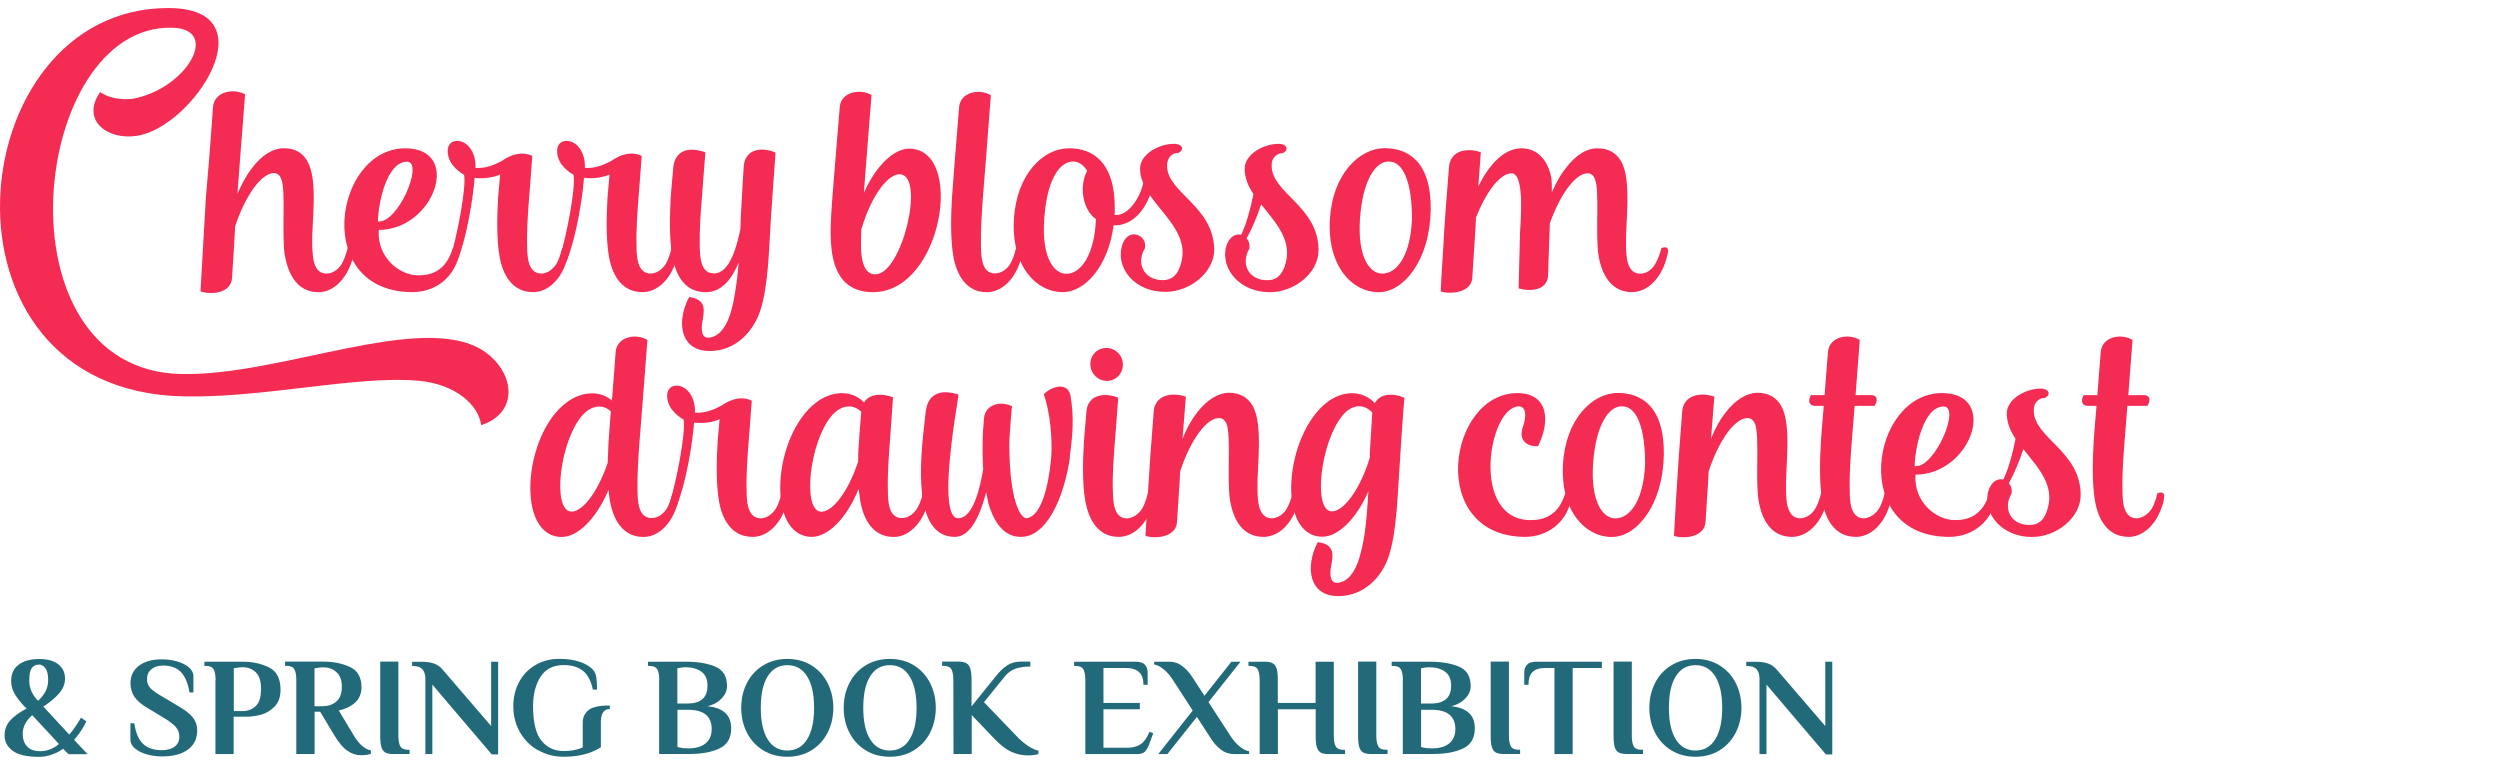<svg width="621" height="190" viewBox="0 0 621 190" fill="none" xmlns="http://www.w3.org/2000/svg">
<path d="M16.994 187.308L15.674 185.988C15.674 185.988 15.38 186.24 14.794 186.575C14.207 186.931 13.453 187.245 12.573 187.539C11.672 187.832 10.729 188 9.703 188C6.686 188 4.507 187.497 3.166 186.512C1.804 185.507 1.134 184.229 1.134 182.615C1.134 181.191 1.616 179.934 2.6 178.886C3.564 177.839 4.926 176.875 6.623 175.995C5.806 175.283 4.968 174.298 4.088 173.062C3.208 171.826 2.768 170.506 2.768 169.123C2.768 167.405 3.376 166.085 4.612 165.121C5.848 164.179 7.545 163.697 9.724 163.697C11.777 163.697 13.369 164.137 14.479 165.017C15.59 165.897 16.155 167.07 16.155 168.557C16.155 169.877 15.674 171.092 14.689 172.224C13.725 173.355 12.405 174.445 10.771 175.513L17.203 182.469C17.832 181.777 18.523 180.835 19.277 179.661C19.529 179.284 19.801 178.823 20.115 178.279L21.435 179.158C21.226 179.661 20.974 180.164 20.681 180.646C19.989 181.819 19.214 182.867 18.397 183.768L21.77 187.35H17.056L16.994 187.308ZM14.626 184.815C13.977 184.082 13.369 183.411 12.824 182.825C12.28 182.238 11.777 181.714 11.337 181.233L8.006 177.65C6.434 179.033 5.638 180.583 5.638 182.259C5.638 183.6 6.015 184.669 6.749 185.444C7.482 186.219 8.571 186.596 10.017 186.596C11.19 186.596 12.322 186.303 13.39 185.695C13.809 185.465 14.228 185.171 14.647 184.794L14.626 184.815ZM7.859 165.98C7.461 166.588 7.272 167.615 7.272 169.102C7.272 170.946 8.006 172.601 9.451 174.067C10.268 173.334 10.876 172.538 11.316 171.721C11.735 170.904 11.965 169.961 11.965 168.893C11.965 167.573 11.735 166.609 11.295 166.001C10.834 165.394 10.31 165.08 9.724 165.08C8.886 165.08 8.278 165.373 7.88 165.98H7.859Z" fill="#226A7A"/>
<path d="M36.498 187.392C35.304 187.057 34.32 186.575 33.544 185.926C32.79 185.297 32.392 184.564 32.392 183.726V179.661H33.356C33.712 182.029 34.424 183.726 35.535 184.773C36.645 185.821 38.196 186.345 40.186 186.345C41.527 186.345 42.595 186.051 43.37 185.465C44.166 184.878 44.544 184.061 44.544 182.972C44.544 182.05 44.25 181.254 43.685 180.604C43.119 179.955 42.197 179.242 40.982 178.488L36.708 175.911C35.158 175.01 34.047 174.068 33.398 173.104C32.748 172.14 32.413 170.988 32.413 169.71C32.413 167.887 33.104 166.442 34.508 165.373C35.912 164.305 37.797 163.781 40.186 163.781C41.485 163.781 42.742 163.948 43.936 164.284C45.13 164.619 46.115 165.101 46.89 165.75C47.644 166.379 48.042 167.133 48.042 167.95V172.014H47.079C46.681 169.647 45.947 167.95 44.9 166.902C43.852 165.855 42.407 165.331 40.584 165.331C39.327 165.331 38.342 165.624 37.609 166.232C36.876 166.84 36.519 167.657 36.519 168.704C36.519 169.605 36.813 170.359 37.378 170.946C37.944 171.533 38.866 172.203 40.144 172.936L44.418 175.471C46.031 176.414 47.204 177.336 47.917 178.237C48.629 179.138 48.985 180.206 48.985 181.442C48.985 183.454 48.231 185.046 46.702 186.177C45.193 187.329 43.035 187.895 40.249 187.895C38.95 187.895 37.693 187.728 36.498 187.392V187.392Z" fill="#226A7A"/>
<path d="M53.553 168.893C53.553 167.719 53.385 166.839 53.071 166.274C52.756 165.708 52.107 165.415 51.122 165.415H50.766V164.367H60.32C62.708 164.367 64.866 164.828 66.793 165.771C68.721 166.714 69.685 168.557 69.685 171.344C69.685 173.146 69.182 174.549 68.176 175.555C67.171 176.561 66.039 177.21 64.782 177.545C63.525 177.86 62.394 178.027 61.346 178.027H58.036V187.308H53.511V168.893H53.553ZM60.152 176.644C61.514 176.644 62.645 176.225 63.525 175.387C64.405 174.549 64.845 173.146 64.845 171.176C64.845 169.207 64.405 167.845 63.546 167.007C62.687 166.169 61.598 165.75 60.341 165.75C59.67 165.75 59.146 165.792 58.769 165.897L58.078 166.001V176.623H60.152V176.644Z" fill="#226A7A"/>
<path d="M86.277 186.513C85.23 185.758 84.14 184.459 83.009 182.595L79.531 176.791H78.148V187.288H73.602V168.872C73.602 167.699 73.434 166.819 73.12 166.253C72.806 165.688 72.156 165.394 71.172 165.394H70.815V164.347H80.411C82.82 164.347 84.978 164.787 86.906 165.667C88.833 166.547 89.797 168.244 89.797 170.737C89.797 173.628 87.911 175.555 84.161 176.498L87.806 182.574C89.168 184.858 90.614 186.136 92.122 186.387V187.246C91.934 187.33 91.599 187.414 91.117 187.497C90.635 187.56 90.174 187.602 89.755 187.602C88.477 187.602 87.325 187.225 86.277 186.471V186.513ZM80.243 175.409C81.542 175.409 82.653 175.032 83.553 174.256C84.475 173.481 84.915 172.266 84.915 170.59C84.915 168.914 84.454 167.72 83.553 166.945C82.653 166.148 81.605 165.771 80.39 165.771C79.719 165.771 79.196 165.813 78.819 165.918L78.127 166.023V175.43H80.201L80.243 175.409Z" fill="#226A7A"/>
<path d="M95.664 186.89C95.224 186.617 94.91 186.177 94.721 185.528C94.532 184.899 94.449 183.978 94.449 182.762V164.347H98.953V182.762C98.953 183.936 99.121 184.816 99.435 185.381C99.749 185.947 100.399 186.24 101.383 186.24H101.74V187.288H97.57C96.732 187.288 96.104 187.162 95.664 186.89V186.89Z" fill="#226A7A"/>
<path d="M107.396 170.108V187.308H105.657V168.557C105.657 167.594 105.426 166.818 104.945 166.274C104.463 165.708 103.667 165.436 102.535 165.436H102.368V164.388H104.798C106.097 164.388 107.144 164.556 107.982 164.891C108.821 165.226 109.491 165.75 110.057 166.462L121.999 180.353V164.367H123.737V187.392H122.145L107.417 170.087L107.396 170.108Z" fill="#226A7A"/>
<path d="M133.605 186.345C131.699 185.256 130.211 183.747 129.122 181.82C128.053 179.913 127.509 177.797 127.509 175.472C127.509 173.146 127.99 171.239 128.933 169.438C129.876 167.636 131.238 166.232 132.977 165.206C134.716 164.179 136.727 163.655 138.969 163.655C141.001 163.655 142.74 163.928 144.185 164.451C145.631 164.975 146.679 165.646 147.391 166.463C147.789 166.965 148.04 167.615 148.145 168.411C148.25 169.207 148.313 170.15 148.313 171.302H147.265C146.825 169.186 146.029 167.657 144.856 166.672C143.683 165.708 142.09 165.206 140.037 165.206C137.439 165.206 135.512 166.169 134.276 168.118C133.019 170.066 132.411 172.497 132.411 175.451C132.411 179.41 133.102 182.26 134.485 183.978C135.868 185.696 137.712 186.555 140.058 186.555C141.86 186.555 143.431 186.261 144.751 185.654V179.473C144.751 178.258 145.212 177.231 146.134 176.435C147.056 175.639 148.836 175.241 151.476 175.241V176.121C149.989 176.121 149.255 177.21 149.255 179.41V185.633C147.936 186.45 146.532 187.036 145.023 187.413C143.515 187.791 141.86 187.979 140.058 187.979C137.691 187.979 135.554 187.434 133.647 186.324L133.605 186.345Z" fill="#226A7A"/>
<path d="M163.754 168.893C163.754 167.719 163.586 166.839 163.272 166.274C162.937 165.708 162.308 165.415 161.324 165.415H160.968V164.367H170.353C173.266 164.367 175.717 164.765 177.665 165.582C179.614 166.399 180.598 168.013 180.598 170.443C180.598 171.511 180.179 172.517 179.32 173.439C178.461 174.361 177.288 175.052 175.759 175.429C179.677 175.827 181.625 177.65 181.625 180.918C181.625 183.328 180.661 184.983 178.734 185.905C176.806 186.826 174.355 187.287 171.38 187.287H163.733V168.872L163.754 168.893ZM170.877 174.759C172.386 174.759 173.559 174.403 174.439 173.69C175.298 172.978 175.738 171.847 175.738 170.275C175.738 168.704 175.214 167.531 174.187 166.818C173.161 166.106 171.883 165.75 170.353 165.75C169.725 165.75 169.243 165.792 168.887 165.897L168.258 166.001V174.759H170.856H170.877ZM170.877 185.905C172.805 185.905 174.271 185.486 175.277 184.648C176.283 183.81 176.785 182.636 176.785 181.107C176.785 177.901 174.816 176.309 170.877 176.309H168.279V185.548C168.531 185.632 168.761 185.695 168.971 185.716C169.474 185.842 170.06 185.884 170.71 185.884H170.877V185.905Z" fill="#226A7A"/>
<path d="M189.586 186.386C187.847 185.318 186.485 183.851 185.542 182.008C184.599 180.164 184.117 178.09 184.117 175.827C184.117 173.565 184.599 171.49 185.542 169.647C186.485 167.803 187.847 166.337 189.586 165.268C191.325 164.2 193.336 163.676 195.578 163.676C197.819 163.676 199.81 164.2 201.548 165.268C203.287 166.337 204.628 167.803 205.571 169.647C206.514 171.49 206.996 173.565 206.996 175.827C206.996 178.09 206.514 180.164 205.571 182.008C204.628 183.851 203.287 185.318 201.548 186.386C199.81 187.455 197.819 187.979 195.578 187.979C193.336 187.979 191.325 187.455 189.586 186.386ZM200.48 183.663C201.632 181.819 202.219 179.221 202.219 175.827C202.219 172.433 201.632 169.835 200.48 167.992C199.328 166.148 197.694 165.226 195.578 165.226C193.461 165.226 191.848 166.148 190.696 167.992C189.544 169.835 188.978 172.433 188.978 175.827C188.978 179.221 189.544 181.819 190.696 183.663C191.848 185.507 193.461 186.428 195.578 186.428C197.694 186.428 199.328 185.507 200.48 183.663Z" fill="#226A7A"/>
<path d="M215.042 186.386C213.303 185.318 211.941 183.851 210.998 182.008C210.056 180.164 209.574 178.09 209.574 175.827C209.574 173.565 210.056 171.49 210.998 169.647C211.941 167.803 213.303 166.337 215.042 165.268C216.781 164.2 218.792 163.676 221.034 163.676C223.276 163.676 225.266 164.2 227.005 165.268C228.744 166.337 230.085 167.803 231.027 169.647C231.97 171.49 232.452 173.565 232.452 175.827C232.452 178.09 231.97 180.164 231.027 182.008C230.085 183.851 228.744 185.318 227.005 186.386C225.266 187.455 223.276 187.979 221.034 187.979C218.792 187.979 216.781 187.455 215.042 186.386ZM225.936 183.663C227.089 181.819 227.675 179.221 227.675 175.827C227.675 172.433 227.089 169.835 225.936 167.992C224.784 166.148 223.15 165.226 221.034 165.226C218.918 165.226 217.305 166.148 216.152 167.992C215 169.835 214.434 172.433 214.434 175.827C214.434 179.221 215 181.819 216.152 183.663C217.305 185.507 218.918 186.428 221.034 186.428C223.15 186.428 224.784 185.507 225.936 183.663Z" fill="#226A7A"/>
<path d="M251.266 186.764C249.925 186.177 248.5 185.088 246.971 183.475L241.377 177.629V187.288H236.852L236.81 168.872C236.81 167.699 236.642 166.819 236.328 166.253C235.993 165.688 235.364 165.394 234.379 165.394H234.023V164.347H238.192C239.009 164.347 239.638 164.493 240.078 164.766C240.539 165.038 240.853 165.499 241.042 166.148C241.23 166.798 241.335 167.699 241.335 168.851V175.451L247.348 167.992C248.207 166.882 249.129 166.002 250.113 165.331C251.098 164.661 252.229 164.347 253.507 164.347H255.938V165.562C254.513 165.562 253.277 165.75 252.25 166.107C251.224 166.463 250.323 167.112 249.59 168.034L244.415 174.424L252.439 182.762C253.298 183.705 254.262 184.543 255.33 185.256C256.399 185.968 257.279 186.366 257.949 186.45V187.288C257.258 187.518 256.399 187.644 255.414 187.644C253.947 187.644 252.565 187.351 251.224 186.764H251.266Z" fill="#226A7A"/>
<path d="M269.597 168.893C269.597 167.719 269.43 166.839 269.116 166.274C268.78 165.708 268.152 165.415 267.167 165.415H266.811V164.367H282.126C284.095 164.367 285.08 165.289 285.08 167.154V170.108H284.033C284.033 168.662 283.676 167.615 282.943 166.944C282.21 166.274 281.12 165.938 279.696 165.938H274.102V174.612H283.132V176.183H274.102V185.737H280.031C281.351 185.737 282.461 185.444 283.341 184.857C284.221 184.27 284.954 183.244 285.52 181.777L286.463 182.133L285.457 184.878C285.164 185.716 284.787 186.324 284.389 186.722C283.97 187.12 283.32 187.308 282.44 187.308H269.597V168.893V168.893Z" fill="#226A7A"/>
<path d="M296.267 176.498L291.344 168.893C290.736 167.929 290.003 167.07 289.123 166.316C288.243 165.582 287.426 165.163 286.693 165.059V164.367H290.506C291.679 164.367 292.748 164.744 293.711 165.478C294.675 166.211 295.492 167.133 296.163 168.18L299.18 172.831L305.884 164.367H308.147L300.185 174.403L305.632 182.783C306.24 183.747 306.973 184.606 307.853 185.36C308.733 186.093 309.55 186.512 310.283 186.617V187.308H306.47C305.297 187.308 304.208 186.931 303.265 186.198C302.301 185.465 301.484 184.543 300.814 183.495L297.315 178.069L289.982 187.308H287.719L296.267 176.498Z" fill="#226A7A"/>
<path d="M312.902 168.893C312.902 167.719 312.735 166.839 312.421 166.274C312.085 165.708 311.457 165.415 310.472 165.415H310.116V164.367H314.285C315.123 164.367 315.752 164.514 316.192 164.786C316.632 165.059 316.946 165.519 317.134 166.148C317.323 166.777 317.407 167.698 317.407 168.872V174.612H326.793V164.367H331.318V182.783C331.318 183.956 331.486 184.836 331.8 185.402C332.114 185.967 332.764 186.261 333.748 186.261H334.105V187.308H329.935C329.097 187.308 328.469 187.183 328.029 186.91C327.589 186.638 327.275 186.198 327.086 185.548C326.898 184.92 326.814 183.998 326.814 182.783V176.183H317.428V187.287H312.902V168.872V168.893Z" fill="#226A7A"/>
<path d="M338.567 186.89C338.127 186.617 337.813 186.177 337.624 185.528C337.436 184.899 337.352 183.978 337.352 182.762V164.347H341.877V182.762C341.877 183.936 342.045 184.816 342.359 185.381C342.674 185.947 343.323 186.24 344.308 186.24H344.664V187.288H340.495C339.657 187.288 339.028 187.162 338.588 186.89H338.567Z" fill="#226A7A"/>
<path d="M348.477 168.893C348.477 167.719 348.309 166.839 347.995 166.274C347.66 165.708 347.031 165.415 346.047 165.415H345.69V164.367H355.076C357.989 164.367 360.44 164.765 362.388 165.582C364.337 166.399 365.321 168.013 365.321 170.443C365.321 171.511 364.902 172.517 364.043 173.439C363.184 174.361 362.011 175.052 360.482 175.429C364.399 175.827 366.348 177.65 366.348 180.918C366.348 183.328 365.384 184.983 363.457 185.905C361.529 186.826 359.078 187.287 356.103 187.287H348.456V168.872L348.477 168.893ZM355.6 174.759C357.109 174.759 358.282 174.403 359.162 173.69C360.021 172.978 360.461 171.847 360.461 170.275C360.461 168.704 359.937 167.531 358.91 166.818C357.884 166.106 356.606 165.75 355.076 165.75C354.448 165.75 353.966 165.792 353.61 165.897L352.981 166.001V174.759H355.579H355.6ZM355.6 185.905C357.528 185.905 358.994 185.486 360 184.648C361.005 183.81 361.508 182.636 361.508 181.107C361.508 177.901 359.539 176.309 355.6 176.309H353.002V185.548C353.254 185.632 353.484 185.695 353.694 185.716C354.196 185.842 354.783 185.884 355.433 185.884H355.6V185.905Z" fill="#226A7A"/>
<path d="M371.503 186.89C371.063 186.617 370.748 186.177 370.56 185.528C370.371 184.899 370.287 183.978 370.287 182.762V164.347H374.813V182.762C374.813 183.936 374.98 184.816 375.295 185.381C375.609 185.947 376.258 186.24 377.243 186.24H377.599V187.288H373.43C372.592 187.288 371.963 187.162 371.523 186.89H371.503Z" fill="#226A7A"/>
<path d="M386.147 165.938H383.675C382.376 165.938 381.391 166.253 380.7 166.902C380.008 167.552 379.673 168.62 379.673 170.108H378.626V167.154C378.626 165.31 379.61 164.367 381.58 164.367H397.9V165.938H390.652V187.308H386.126V165.938H386.147Z" fill="#226A7A"/>
<path d="M402.028 186.89C401.588 186.617 401.273 186.177 401.085 185.528C400.896 184.899 400.812 183.978 400.812 182.762V164.347H405.338V182.762C405.338 183.936 405.505 184.816 405.82 185.381C406.134 185.947 406.783 186.24 407.768 186.24H408.124V187.288H403.955C403.117 187.288 402.489 187.162 402.049 186.89H402.028Z" fill="#226A7A"/>
<path d="M415.163 186.386C413.424 185.318 412.062 183.851 411.119 182.008C410.176 180.164 409.695 178.09 409.695 175.827C409.695 173.565 410.176 171.49 411.119 169.647C412.062 167.803 413.424 166.337 415.163 165.268C416.902 164.2 418.913 163.676 421.155 163.676C423.396 163.676 425.387 164.2 427.126 165.268C428.865 166.337 430.205 167.803 431.148 169.647C432.091 171.49 432.573 173.565 432.573 175.827C432.573 178.09 432.091 180.164 431.148 182.008C430.205 183.851 428.865 185.318 427.126 186.386C425.387 187.455 423.396 187.979 421.155 187.979C418.913 187.979 416.902 187.455 415.163 186.386ZM426.057 183.663C427.209 181.819 427.796 179.221 427.796 175.827C427.796 172.433 427.209 169.835 426.057 167.992C424.905 166.148 423.271 165.226 421.155 165.226C419.039 165.226 417.425 166.148 416.273 167.992C415.121 169.835 414.555 172.433 414.555 175.827C414.555 179.221 415.121 181.819 416.273 183.663C417.425 185.507 419.039 186.428 421.155 186.428C423.271 186.428 424.905 185.507 426.057 183.663Z" fill="#226A7A"/>
<path d="M438.796 170.108V187.308H437.057V168.557C437.057 167.594 436.827 166.818 436.345 166.274C435.863 165.708 435.067 165.436 433.935 165.436H433.768V164.388H436.198C437.497 164.388 438.545 164.556 439.383 164.891C440.2 165.226 440.891 165.75 441.457 166.462L453.399 180.353V164.367H455.138V187.392H453.545L438.817 170.087L438.796 170.108Z" fill="#226A7A"/>
<path d="M119.527 105.602C118.856 100.616 113.304 95.525 104.233 94.603C88.813 93.136 65.579 98.919 45.529 98.458C-18.979 97.096 -10.033 2.105 41.674 2C67.401 1.896 48.022 31.688 33.964 33.741C26.589 34.872 20.032 29.781 24.892 22.867C26.589 24.103 29.418 24.899 32.832 24.564C46.325 22.176 55.04 7.112 42.7 6.882C7.545 6.086 -1.527 92.005 45.068 92.906C69.664 93.472 104.568 77.381 119.883 87.019C127.823 92.131 129.185 102.438 119.548 105.602H119.527Z" fill="#F42B53"/>
<path d="M87.954 63.198C87.744 63.973 87.535 64.685 87.241 65.377C85.628 69.818 82.507 72.584 79.133 72.584C73.833 72.584 71.654 68.142 70.795 63.68C69.873 58.798 71.067 47.38 69.873 44.489C69.601 43.651 69.035 43.148 68.239 43.001C66.835 42.855 64.929 44.133 63.148 46.542C61.451 48.867 59.754 52.115 58.413 56.221C58.203 60.453 57.91 64.685 57.638 69.001C57.428 72.751 52.84 73.317 49.802 72.395C49.865 71.348 51.08 50.02 51.143 49.035C51.206 48.616 52.421 34.286 52.903 26.597C53.259 22.721 57.91 21.862 60.885 23.412C60.466 28.357 59.272 44.384 58.979 48.113C60.11 45.578 61.304 43.378 62.582 41.765C65.117 38.371 67.946 36.821 70.418 36.821C73.393 36.758 75.278 38.099 76.347 40.068C79.091 44.719 77.415 55.174 77.541 60.893C77.688 63.303 77.604 68.016 81.145 67.954C82.548 67.954 83.973 67.032 84.895 65.544C85.46 64.623 85.963 63.135 86.382 61.585C88.079 61.019 88.289 62.004 87.933 63.219L87.954 63.198Z" fill="#F42B53"/>
<path d="M114.08 63.324C112.529 69.609 107.522 72.563 102.494 72.563C77.5 72.563 82.947 36.842 100.65 36.842C114.981 36.842 107.857 57.102 94.093 57.102C93.59 63.806 99.1 68.394 103.898 68.394C106.998 68.394 110.665 67.472 112.446 61.753C114.206 61.124 114.352 62.109 114.08 63.303V63.324ZM93.883 55.007C98.891 55.572 105.385 40.173 101.09 40.173C95.874 40.173 93.883 51.11 93.883 55.007V55.007Z" fill="#F42B53"/>
<path d="M141.253 63.26C141.043 63.972 140.834 64.748 140.54 65.439C138.99 69.881 135.805 72.562 132.432 72.562C127.132 72.562 124.869 68.121 124.094 63.742C123.319 59.3 123.465 53.707 123.738 49.056C123.738 48.699 123.947 46.793 124.241 43.336C122.69 44.048 120.281 44.467 117.892 44.174C117.536 49.056 115.986 58.861 113.66 64.643C113.158 66.047 111.963 65.355 111.754 64.433C113.514 58.861 115.923 46.437 115.274 43.399C114.289 42.896 113.22 41.995 112.382 40.927C110.748 38.811 110.539 34.998 113.577 34.998C116.195 34.998 118.311 38.035 118.102 41.702C120.218 41.849 122.187 41.283 124.597 40.005C127.278 38.161 129.813 37.596 132.223 38.727C131.804 44.3 131.51 48.469 131.448 48.888C131.175 52.492 130.819 57.143 130.945 60.893C130.945 63.218 130.945 67.953 134.465 67.953C135.868 67.953 137.293 66.969 138.215 65.544C138.78 64.559 139.283 63.218 139.618 61.668C141.253 60.893 141.588 61.94 141.253 63.218V63.26Z" fill="#F42B53"/>
<path d="M168.426 63.26C168.216 63.972 168.007 64.748 167.714 65.439C166.163 69.881 162.979 72.562 159.585 72.562C154.284 72.562 152.042 68.121 151.267 63.742C150.492 59.3 150.639 53.707 150.911 49.056C150.911 48.699 151.121 46.793 151.414 43.336C149.863 44.048 147.454 44.467 145.066 44.174C144.71 49.056 143.159 58.861 140.834 64.643C140.331 66.047 139.137 65.355 138.927 64.433C140.687 58.861 143.096 46.437 142.447 43.399C141.462 42.896 140.394 41.995 139.556 40.927C137.942 38.811 137.712 34.998 140.75 34.998C143.369 34.998 145.485 38.035 145.275 41.702C147.391 41.849 149.361 41.283 151.77 40.005C154.452 38.161 156.987 37.596 159.396 38.727C158.977 44.3 158.684 48.469 158.621 48.888C158.349 52.492 157.992 57.143 158.118 60.893C158.118 63.218 158.118 67.953 161.638 67.953C163.042 67.953 164.466 66.969 165.388 65.544C165.954 64.559 166.436 63.218 166.792 61.668C168.405 60.893 168.761 61.94 168.405 63.218L168.426 63.26Z" fill="#F42B53"/>
<path d="M192.645 37.909C192.226 43.838 191.807 49.349 191.451 54.921C191.032 61.416 190.885 71.012 188.832 77.234C186.989 82.66 182.631 86.976 176.702 87.186C168.803 87.458 167.944 79.769 171.192 73.777C175.633 74.406 174.942 77.171 174.439 80.125C174.083 82.451 174.502 84.085 176.199 83.875C180.934 83.247 182.128 75.621 182.694 72.017C183.05 69.838 183.322 67.576 183.469 65.25C181.856 69.126 179.383 72.583 175.277 72.583C169.976 72.583 167.798 68.141 167.022 63.679C166.184 59.237 166.394 53.727 166.603 48.992C166.603 48.573 166.876 46.017 167.232 41.722C167.588 37.281 171.192 36.359 175.214 37.846C174.795 43.357 174.376 48.427 174.376 48.929C174.02 52.533 173.748 57.184 173.81 60.85C173.873 63.26 173.81 67.974 177.351 67.911C181.437 67.911 183.071 60.788 183.909 56.975C183.972 54.921 184.055 52.868 184.181 50.899C184.328 47.798 184.537 44.614 184.747 41.366C185.019 37.05 189.126 36.359 192.645 37.909V37.909Z" fill="#F42B53"/>
<path d="M216.99 72.583C204.21 72.646 206.263 57.331 206.745 49.286C206.745 48.783 208.023 33.678 208.589 26.701C208.798 22.888 213.533 21.903 216.487 23.6C216.131 28.335 214.853 44.006 214.581 47.945C217.682 40.885 222.144 37.009 225.727 36.925C239.847 36.778 234.128 72.499 216.969 72.562L216.99 72.583ZM223.694 43.294C220.95 42.938 216.571 48.029 213.952 56.996C213.889 60.096 213.114 68.225 217.472 68.142C224.03 68.079 229.833 43.922 223.673 43.294H223.694Z" fill="#F42B53"/>
<path d="M253.905 63.323C253.759 64.036 253.486 64.727 253.277 65.376C251.726 69.818 248.542 72.584 245.085 72.584C239.868 72.584 237.605 68.058 236.83 63.763C236.055 59.322 236.202 53.728 236.474 49.077C236.474 48.574 237.668 33.552 238.234 26.701C238.506 22.888 243.178 21.904 246.132 23.663C245.713 29.236 244.226 48.511 244.163 48.93C243.891 52.534 243.597 57.185 243.66 60.935C243.723 63.26 243.66 67.995 247.18 67.912C248.584 67.912 250.071 66.99 250.93 65.586C251.496 64.601 251.999 63.323 252.334 61.773C253.884 61.144 254.303 62.129 253.884 63.323H253.905Z" fill="#F42B53"/>
<path d="M301.611 61.983C301.611 67.639 295.682 72.437 289.543 72.5C282.064 72.563 277.329 66.927 278.607 61.417C279.801 56.117 285.164 58.233 284.389 61.69C282.126 65.44 284.18 69.588 288.831 69.588C291.156 69.588 292.371 68.247 293.063 66.341C295.891 58.861 289.396 53.98 285.646 48.49C283.593 53.917 279.989 56.117 276.616 55.97C275.275 66.278 269.409 72.626 263.92 72.563C257.488 72.563 251.224 66.215 251.852 54.566C252.481 43.211 259.185 36.842 265.471 36.842C271.253 36.779 277.056 40.089 276.91 52.094C276.91 52.513 276.91 52.932 276.847 53.372C280.157 53.875 283.279 48.993 283.97 45.474C283.467 44.342 283.195 43.148 283.195 41.87C283.195 38.267 287.93 35.731 291.596 35.731C293.922 35.731 294.215 37.345 292.665 37.994C292.308 37.994 292.036 38.057 291.743 38.141C290.758 38.497 289.899 39.419 289.899 41.242C289.962 47.946 301.485 51.193 301.611 62.004V61.983ZM272.238 54.441C268.634 51.822 268.152 45.83 270.059 42.436C269.074 40.885 267.88 40.11 266.518 40.11C263.124 40.173 260.023 44.761 259.395 54.378C258.682 63.764 261.72 68.415 265.387 67.996C268.844 67.493 271.881 62.905 272.238 54.441Z" fill="#F42B53"/>
<path d="M327.526 62.067C327.589 67.723 321.66 72.521 315.522 72.584C308.042 72.647 303.307 66.927 304.501 61.501C305.214 58.819 306.911 57.96 308.314 58.316C309.592 55.698 310.64 51.822 311.352 48.218C310.074 46.249 309.173 44.196 309.173 41.933C309.173 38.267 313.908 35.731 317.575 35.731C319.837 35.731 320.194 37.428 318.559 38.057C318.287 38.057 317.994 38.057 317.721 38.204C316.737 38.56 315.815 39.482 315.878 41.242C315.941 48.009 327.464 51.256 327.526 62.067V62.067ZM313.259 50.774C312.274 53.875 310.933 56.913 309.655 59.238C310.221 59.804 310.493 60.726 310.368 61.71C308.105 65.523 310.095 69.609 314.809 69.609C317.135 69.609 318.266 68.331 319.041 66.362C321.43 59.93 316.925 55.425 313.259 50.753V50.774Z" fill="#F42B53"/>
<path d="M355.391 52.115C355.182 64.685 348.624 72.647 342.402 72.584C335.97 72.584 329.705 66.236 330.334 54.587C330.962 43.232 337.667 36.863 343.889 36.8C349.755 36.8 355.538 40.11 355.391 52.115V52.115ZM344.937 40.11C341.626 40.173 338.505 44.761 337.813 54.377C337.185 63.764 340.202 68.415 343.889 67.933C347.346 67.514 350.384 62.988 350.74 54.461C350.74 45.222 348.561 40.068 344.958 40.131L344.937 40.11Z" fill="#F42B53"/>
<path d="M414.2 63.26C414.054 64.035 413.781 64.81 413.572 65.439C411.959 69.88 408.774 72.562 405.38 72.562C400.163 72.562 397.901 68.121 397.125 63.742C396.204 58.86 397.398 47.442 396.204 44.551C395.931 43.713 395.365 43.147 394.569 43.063C393.082 42.917 391.259 44.195 389.415 46.667C387.865 48.783 386.315 51.758 384.974 55.487V55.843C384.974 56.681 384.618 64.727 384.555 68.33C384.408 72.143 380.239 72.499 377.222 71.64C377.222 70.718 377.578 58.714 377.578 57.813C377.641 55.634 378.856 43.419 375.609 43.063C374.205 42.917 372.362 44.195 370.518 46.667C369.177 48.511 367.836 50.983 366.642 54C366.495 56.828 366.37 59.573 366.139 62.401C365.992 64.58 365.867 66.78 365.72 68.959C365.511 72.562 360.776 73.191 357.885 72.415C357.885 71.913 358.094 67.408 358.45 62.464C358.806 55.34 359.372 48.49 359.938 41.429C360.294 37.323 364.463 36.632 367.836 37.826C367.627 41.073 367.333 44.258 367.208 46.374C368.046 44.53 369.051 42.98 369.952 41.785C372.487 38.391 375.316 36.841 377.788 36.841C381.664 36.778 384.22 39.46 385.204 43.482C385.477 44.404 385.477 45.892 385.477 47.777C386.545 45.389 387.656 43.336 388.934 41.785C391.469 38.391 394.234 36.841 396.706 36.841C399.66 36.778 401.567 38.119 402.698 40.088C405.38 44.823 403.767 55.131 403.892 60.913C403.955 63.302 403.955 68.037 407.496 67.974C408.9 67.974 410.324 67.052 411.162 65.564C411.728 64.643 412.294 63.176 412.713 61.605C414.41 61.039 414.556 61.961 414.2 63.239V63.26Z" fill="#F42B53"/>
<path d="M168.593 124.122C168.446 124.834 168.237 125.526 167.964 126.175C166.414 130.617 163.229 133.382 159.835 133.382C154.535 133.382 152.356 128.857 151.518 124.562C151.371 123.577 151.246 122.656 151.162 121.671C147.977 129.213 143.326 133.319 139.66 133.382C128.011 133.529 129.918 108.032 140.707 99.987C144.164 97.368 148.815 96.739 152 99.484C152.356 95.189 152.712 90.517 152.922 87.479C153.194 83.666 157.866 82.681 160.82 84.441C160.401 90.014 158.914 109.289 158.851 109.708C158.578 113.311 158.285 117.963 158.348 121.713C158.411 124.038 158.348 128.773 161.951 128.689C163.292 128.689 164.696 127.768 165.618 126.364C166.184 125.379 166.665 124.101 167.022 122.551C168.572 121.922 168.928 122.907 168.572 124.101L168.593 124.122ZM150.952 114.946C151.015 113.186 151.099 111.405 151.162 109.855C151.162 109.645 151.434 106.314 151.727 102.166C149.465 100.112 146.511 100.825 144.311 103.569C139.01 110.211 137.188 126.573 141.776 127.076C144.311 127.349 148.271 122.907 150.952 114.946V114.946Z" fill="#F42B53"/>
<path d="M195.767 124.059C195.558 124.771 195.348 125.547 195.055 126.238C193.504 130.679 190.32 133.361 186.947 133.361C181.646 133.361 179.383 128.92 178.608 124.541C177.833 120.099 177.98 114.505 178.252 109.854C178.252 109.498 178.462 107.592 178.755 104.135C177.205 104.847 174.795 105.266 172.407 104.973C172.051 109.854 170.5 119.659 168.175 125.442C167.672 126.845 166.478 126.154 166.268 125.232C168.028 119.659 170.437 107.236 169.788 104.198C168.803 103.695 167.735 102.794 166.897 101.725C165.263 99.609 165.053 95.796 168.091 95.796C170.71 95.796 172.826 98.834 172.616 102.501C174.732 102.647 176.702 102.082 179.111 100.804C181.793 98.96 184.328 98.394 186.737 99.526C186.318 105.099 186.025 109.268 185.962 109.687C185.69 113.29 185.334 117.941 185.459 121.692C185.459 124.017 185.459 128.752 188.979 128.752C190.383 128.752 191.807 127.767 192.729 126.343C193.295 125.358 193.798 124.017 194.133 122.467C195.767 121.692 196.102 122.739 195.767 124.017V124.059Z" fill="#F42B53"/>
<path d="M230.775 124.122C230.628 124.834 230.356 125.526 230.146 126.175C228.512 130.617 225.348 133.382 222.017 133.382C216.717 133.382 214.475 128.857 213.7 124.478C213.553 123.556 213.427 122.509 213.281 121.44C210.18 129.129 205.445 133.298 201.779 133.361C190.067 133.424 191.974 108.011 202.826 99.903C206.493 97.158 211.437 96.655 214.622 99.966C215.962 97.787 219.063 97.64 221.829 98.688C221.41 104.261 221.116 109.205 221.054 109.708C220.781 113.311 220.425 117.962 220.551 121.629C220.551 124.038 220.551 128.752 224.07 128.689C225.474 128.689 226.899 127.767 227.821 126.28C228.386 125.358 228.868 124.101 229.224 122.53C230.775 121.901 231.131 122.802 230.775 124.08V124.122ZM213.909 102.249C211.584 100.07 208.609 100.762 206.367 103.527C201.066 110.169 199.307 126.615 203.832 127.097C206.451 127.369 210.473 122.781 213.155 114.673C213.155 112.976 213.218 111.363 213.365 109.792C213.365 109.435 213.574 106.607 213.93 102.312V102.249H213.909Z" fill="#F42B53"/>
<path d="M265.784 113.604C264.296 123.556 260.064 133.445 253.506 133.361C248.709 133.361 246.446 128.417 245.461 124.813C245.315 123.975 245.105 123.116 244.959 122.278C243.618 127.432 241.292 133.361 237.186 133.361C226.668 133.361 228.512 114.589 229.706 104.428C229.706 104.009 229.853 103.087 229.979 102.102C230.544 97.724 233.729 96.592 238.087 98.017C238.024 98.792 237.458 102.312 237.249 103.527C236.054 111.572 233.792 128.731 238.024 128.731C241.9 128.731 243.534 120.539 244.225 116.6C244.162 115.197 244.079 113.772 244.079 112.431C244.079 110.797 244.079 109.33 244.141 107.906C244.141 107.403 244.288 105.58 244.414 104.093C244.623 100.426 248.499 99.504 251.39 100.908C251.244 101.746 250.971 106.125 250.888 106.9C250.741 108.66 250.678 110.294 250.741 112.41C250.804 116.223 251.16 120.309 251.935 123.493C252.773 126.887 253.988 128.919 255.12 128.71C258.723 128.081 260.483 120.602 261.112 113.751C261.468 109.31 260.839 102.165 259.268 97.933C261.174 95.964 265.26 94.749 265.909 98.289C266.831 103.862 266.475 107.969 265.7 113.604H265.784Z" fill="#F42B53"/>
<path d="M286.672 124.122C286.525 124.834 286.316 125.525 286.044 126.238C284.493 130.616 281.309 133.361 277.915 133.361C272.614 133.361 270.435 128.919 269.597 124.541C268.822 120.099 268.969 114.505 269.241 109.791C269.241 109.435 269.513 106.607 269.87 102.249C270.142 98.08 274.311 97.368 277.768 98.792C277.349 104.365 276.993 109.309 276.93 109.728C276.658 113.332 276.301 117.983 276.427 121.649C276.49 124.059 276.427 128.773 279.947 128.773C281.351 128.71 282.775 127.788 283.697 126.363C284.263 125.379 284.745 124.101 285.101 122.55C286.588 121.922 287.07 122.823 286.651 124.101L286.672 124.122ZM270.854 90.517C270.791 88.254 272.551 86.431 274.814 86.431C277.077 86.431 278.92 88.275 278.92 90.517C278.983 92.779 277.16 94.623 274.961 94.623C272.761 94.623 270.854 92.779 270.854 90.517Z" fill="#F42B53"/>
<path d="M322.666 124.059C322.456 124.771 322.247 125.546 322.037 126.238C320.424 130.679 317.239 133.361 313.845 133.361C308.545 133.361 306.366 128.92 305.591 124.541C304.669 119.596 305.863 108.157 304.669 105.266C304.313 104.491 303.831 103.925 302.972 103.862C301.568 103.716 299.724 104.91 297.881 107.382C296.184 109.708 294.487 112.955 293.146 117.124C293.083 119.094 292.936 121.147 292.79 123.116C292.643 125.295 292.517 127.495 292.371 129.674C292.161 133.277 287.426 133.969 284.535 133.131C284.535 132.712 284.808 128.186 285.101 123.179C285.52 116.056 286.023 109.205 286.588 102.144C286.944 98.059 291.177 97.347 294.571 98.541C294.214 103.066 293.858 107.298 293.733 108.995C294.801 106.314 295.995 104.198 297.336 102.501C299.871 99.19 302.7 97.619 305.172 97.556C308.21 97.556 310.053 98.897 311.164 100.804C313.845 105.538 312.211 115.909 312.358 121.629C312.421 124.038 312.421 128.752 315.961 128.752C317.302 128.689 318.79 127.83 319.628 126.343C320.193 125.421 320.759 123.954 321.115 122.32C322.875 121.817 323.022 122.739 322.666 124.017V124.059Z" fill="#F42B53"/>
<path d="M348.854 98.792C348.351 104.721 348.016 110.231 347.66 115.804C347.157 122.299 347.031 131.894 344.978 138.117C343.218 143.543 338.777 147.859 332.848 148.068C324.949 148.341 324.174 140.652 327.337 134.66C331.863 135.288 331.088 138.054 330.585 141.008C330.229 143.334 330.648 144.968 332.429 144.758C337.08 144.13 338.295 136.504 338.923 132.9C339.426 129.443 339.698 125.777 339.908 122.027C336.723 129.359 332.135 133.256 328.615 133.319C316.904 133.466 319.02 107.843 329.81 99.798C333.476 97.053 338.358 96.76 341.521 100.154C342.715 97.766 345.963 97.535 348.854 98.813V98.792ZM340.243 113.751C340.243 113.039 340.306 112.41 340.306 111.782C340.516 108.744 340.662 105.643 340.872 102.459C338.546 100.049 335.655 100.552 333.392 103.297C328.029 110.001 326.122 126.51 330.648 127.013C333.329 127.285 337.561 122.425 340.243 113.751V113.751Z" fill="#F42B53"/>
<path d="M390.294 124.122C388.891 130.407 383.8 133.361 378.792 133.361C354.364 133.215 359.602 97.64 376.949 97.64C384.575 97.703 385.203 104.491 382.04 110.839C379.002 110.986 377.242 109.079 378.227 106.251C379.211 103.569 379.149 100.95 377.305 100.95C369.742 100.95 365.091 129.192 380.196 129.192C383.297 129.192 387.047 128.27 388.807 122.551C390.504 121.922 390.651 122.823 390.294 124.101V124.122Z" fill="#F42B53"/>
<path d="M413.298 112.914C413.089 125.484 406.531 133.445 400.309 133.383C393.877 133.383 387.613 127.035 388.241 115.386C388.87 104.031 395.574 97.662 401.796 97.599C407.663 97.599 413.445 100.909 413.298 112.914V112.914ZM402.844 100.909C399.534 100.972 396.412 105.56 395.721 115.176C395.092 124.562 398.109 129.213 401.796 128.732C405.253 128.313 408.291 123.787 408.647 115.26C408.647 106.021 406.468 100.867 402.865 100.93L402.844 100.909Z" fill="#F42B53"/>
<path d="M453.943 124.059C453.734 124.771 453.524 125.546 453.315 126.238C451.702 130.679 448.517 133.361 445.123 133.361C439.823 133.361 437.644 128.92 436.869 124.541C435.947 119.596 437.141 108.157 435.947 105.266C435.591 104.491 435.109 103.925 434.25 103.862C432.846 103.716 431.002 104.91 429.159 107.382C427.462 109.708 425.765 112.955 424.424 117.124C424.361 119.094 424.214 121.147 424.068 123.116C423.921 125.295 423.795 127.495 423.649 129.674C423.439 133.277 418.704 133.969 415.813 133.131C415.813 132.712 416.085 128.186 416.379 123.179C416.798 116.056 417.3 109.205 417.866 102.144C418.222 98.059 422.454 97.347 425.848 98.541C425.492 103.066 425.136 107.298 425.01 108.995C426.079 106.314 427.273 104.198 428.614 102.501C431.149 99.19 433.977 97.619 436.45 97.556C439.487 97.556 441.331 98.897 442.441 100.804C445.123 105.538 443.489 115.909 443.636 121.629C443.699 124.038 443.699 128.752 447.239 128.752C448.58 128.689 450.068 127.83 450.906 126.343C451.471 125.421 452.037 123.954 452.393 122.32C454.153 121.817 454.3 122.739 453.943 124.017V124.059Z" fill="#F42B53"/>
<path d="M469.761 124.122C469.614 124.834 469.405 125.526 469.133 126.238C467.582 130.617 464.398 133.361 461.004 133.361C455.703 133.361 453.44 128.92 452.665 124.541C451.89 120.1 452.037 114.506 452.309 109.792C452.309 109.645 452.581 105.623 453.021 100.825H450.968C449.355 100.825 448.999 99.547 449.837 98.143H453.231C453.503 94.267 453.859 90.245 454.069 87.479C454.341 83.666 459.013 82.681 461.967 84.441C461.758 87.123 461.339 92.759 460.92 98.143H464.796C466.409 98.143 466.493 99.547 465.634 100.825H460.689C460.333 105.623 459.977 109.498 459.977 109.708C459.705 113.311 459.348 117.963 459.474 121.629C459.474 124.038 459.474 128.752 462.994 128.752C464.398 128.689 465.822 127.768 466.744 126.343C467.31 125.358 467.792 124.08 468.148 122.53C469.698 121.901 470.054 122.802 469.698 124.08L469.761 124.122Z" fill="#F42B53"/>
<path d="M495.803 124.122C494.252 130.407 489.245 133.361 484.217 133.361C459.223 133.361 464.67 97.64 482.373 97.64C496.704 97.64 489.58 117.9 475.816 117.9C475.313 124.604 480.823 129.192 485.621 129.192C488.721 129.192 492.388 128.27 494.169 122.551C495.928 121.922 496.075 122.907 495.803 124.101V124.122ZM475.606 115.804C480.613 116.37 487.108 100.971 482.813 100.971C477.596 100.971 475.606 111.908 475.606 115.804Z" fill="#F42B53"/>
<path d="M516.837 122.865C516.9 128.522 510.971 133.32 504.833 133.383C497.353 133.446 492.618 127.726 493.812 122.3C494.525 119.618 496.201 118.759 497.626 119.115C498.904 116.496 499.951 112.62 500.663 109.017C499.385 107.048 498.484 104.994 498.484 102.732C498.484 99.065 503.219 96.53 506.886 96.53C509.148 96.53 509.505 98.227 507.87 98.856C507.598 98.856 507.305 98.856 507.032 99.002C506.048 99.359 505.126 100.28 505.189 102.04C505.252 108.807 516.775 112.055 516.837 122.865V122.865ZM502.591 111.573C501.606 114.674 500.265 117.712 498.987 120.037C499.553 120.603 499.825 121.525 499.7 122.509C497.437 126.322 499.427 130.408 504.141 130.408C506.467 130.408 507.598 129.13 508.373 127.16C510.783 120.728 506.257 116.224 502.591 111.552V111.573Z" fill="#F42B53"/>
<path d="M537.516 124.122C537.369 124.834 537.16 125.526 536.887 126.238C535.337 130.617 532.153 133.361 528.758 133.361C523.458 133.361 521.195 128.92 520.42 124.541C519.645 120.1 519.792 114.506 520.064 109.792C520.064 109.645 520.336 105.623 520.776 100.825H518.723C517.11 100.825 516.754 99.547 517.592 98.143H520.986C521.258 94.267 521.614 90.245 521.824 87.479C522.096 83.666 526.768 82.681 529.722 84.441C529.513 87.123 529.094 92.759 528.675 98.143H532.551C534.164 98.143 534.248 99.547 533.389 100.825H528.444C528.088 105.623 527.732 109.498 527.732 109.708C527.46 113.311 527.103 117.963 527.229 121.629C527.229 124.038 527.229 128.752 530.749 128.752C532.153 128.689 533.577 127.768 534.499 126.343C535.065 125.358 535.547 124.08 535.903 122.53C537.453 121.901 537.809 122.802 537.453 124.08L537.516 124.122Z" fill="#F42B53"/>
</svg>
